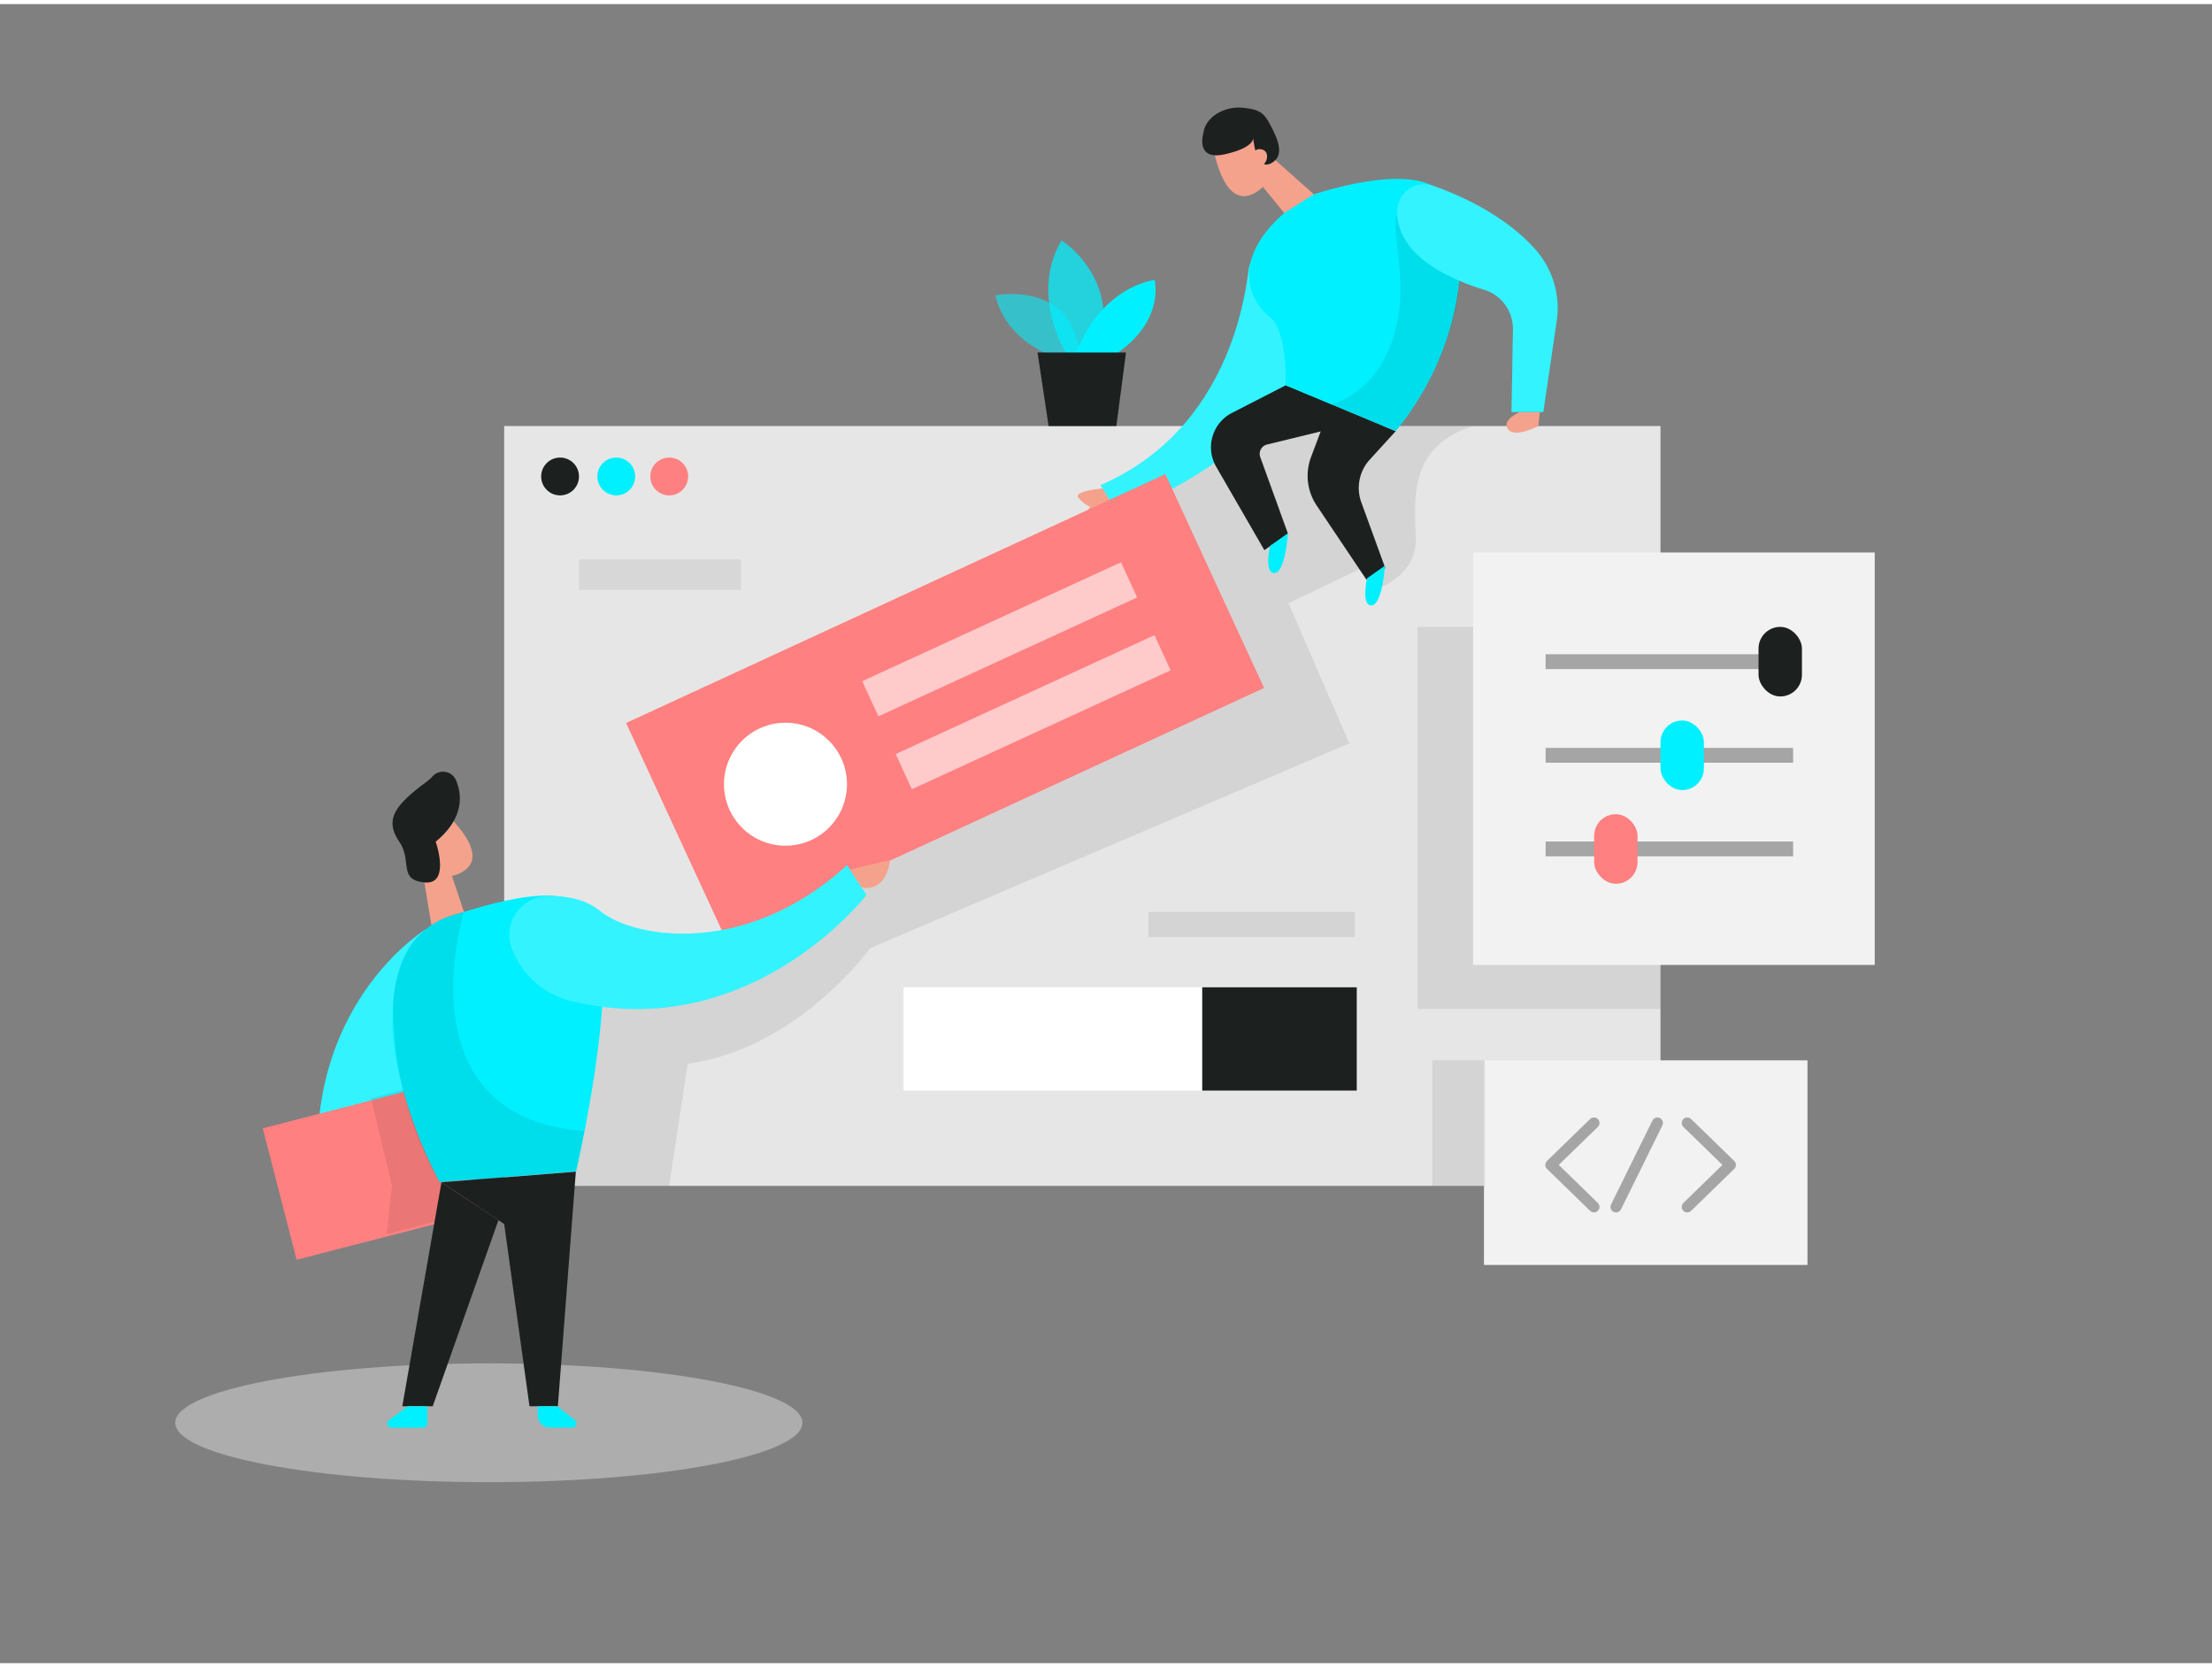 <svg xmlns="http://www.w3.org/2000/svg" id="Layer_1" data-name="Layer 1" viewBox="0 0 400 300" width="406" height="306" class="illustration styles_illustrationTablet__1DWOa"><rect x="0" y="0" width="400" height="300" fill="#808080" stroke="none"/><title>#4 web development</title><ellipse cx="88.4" cy="256.54" rx="56.71" ry="10.74" fill="#e6e6e6" opacity="0.45"/><rect x="91.17" y="76.3" width="209.1" height="137.4" fill="#e6e6e6"/><circle cx="101.28" cy="85.42" r="3.42" fill="#1c2120"/><circle cx="111.44" cy="85.42" r="3.42" fill="#00f0ff"/><circle cx="121.02" cy="85.42" r="3.42" fill="#ff8080"/><path d="M266.38,76.3l-49.25.2-7.88,11.09L135,155.78l6.1,11.85-20.85,8.22H99.93L97.24,213.7H121l3.36-22.1c19.89-2.65,33-20.88,33-20.88h0L244,133.67l-11-25.34,14.63-7,.81,4.59s7.91-2.18,7.58-9.55S255,79.85,266.38,76.3Z" opacity="0.08" fill="#000000"/><path d="M225.74,48.37C224.53,58.06,219.53,78.08,199,87l3,5s28.57-9,35.46-32c3.09-10.35,1.12-14.84-2-16.66A6.58,6.58,0,0,0,225.74,48.37Z" fill="#00f0ff"/><path d="M225.74,48.37C224.53,58.06,219.53,78.08,199,87l3,5s28.57-9,35.46-32c3.09-10.35,1.12-14.84-2-16.66A6.58,6.58,0,0,0,225.74,48.37Z" fill="#fff" opacity="0.2"/><polygon points="228.36 33.05 233.27 39.04 237.59 34.4 229.84 27.52 228.36 33.05" fill="#f4a28c"/><path d="M224.9,22.05a4.57,4.57,0,0,0-5.11,5.72c.91,3.5,2.87,8.27,6.61,6.63,5.71-2.5,2.71-10,2.71-10A8.35,8.35,0,0,0,224.9,22.05Z" fill="#f4a28c"/><path d="M232.49,68.94l-9.74,5a7,7,0,0,0-2.86,9.66l8.75,15.15,4.26-3-5-13.82a1.73,1.73,0,0,1,1.21-2.28l9.71-2.37-1.73,4.6a9.64,9.64,0,0,0,1,8.78l9,13.42,3.41-2.09L246.17,90.1a7.6,7.6,0,0,1,1.53-7.73l4.69-5.14Z" fill="#1c2120"/><rect x="268.35" y="191" width="58.5" height="37" fill="#f2f2f2"/><rect x="258.99" y="191" width="9.51" height="22.7" opacity="0.08" fill="#000000"/><path d="M217.61,23.32s-1.58,5.08,3.92,3.83,5.08-3,5.08-3,.42,6,3.17,4.67,1.17-4.6,0-6.84-1.86-2.91-5-3.24S218,20.24,217.61,23.32Z" fill="#1c2120"/><path d="M226.7,27.65s-.23-1.71,1.42-1.38,1,2.71,0,2.88S226.7,27.65,226.7,27.65Z" fill="#f4a28c"/><polygon points="81.73 157.66 84.18 165.01 78.37 168.7 76.27 155.96 81.73 157.66" fill="#f4a28c"/><path d="M74.28,148.86a4.58,4.58,0,0,1,7.57-1.27c2.47,2.64,5.45,6.85,2.08,9.13-5.17,3.5-9.91-3-9.91-3A8.35,8.35,0,0,1,74.28,148.86Z" fill="#f4a28c"/><path d="M78.06,153.37s-1.33-1.11-1.93.46,1.74,2.34,2.44,1.54S78.06,153.37,78.06,153.37Z" fill="#f4a28c"/><path d="M232.23,37.77l5.36-3.37s17.41-5.95,22.91-.48,5.89,26.11-8.11,43.31l-19.9-8.29s.4-9.9-2.91-12.4S222.2,46.54,232.23,37.77Z" fill="#00f0ff"/><path d="M229.64,98s-1.09,5.06.86,4.88,2.4-7.18,2.4-7.18Z" fill="#00f0ff"/><path d="M247.19,103.85s-1.09,5.05.86,4.88,2.39-7.18,2.39-7.18Z" fill="#00f0ff"/><path d="M274.81,73.77s-3.36,1.45-2.12,3.11,5.49-.58,5.49-.58l.26-2.53Z" fill="#f4a28c"/><path d="M199.41,87.59s-5.52.45-4.36,1.72a5.94,5.94,0,0,0,2.1,1.61s-4,4.47-1.09,5.36,5.75-4.68,5.75-4.68Z" fill="#f4a28c"/><rect x="116.77" y="105.85" width="107.16" height="42.5" transform="matrix(0.91, -0.42, 0.42, 0.91, -37.5, 82.72)" fill="#ff8080"/><rect x="155.02" y="111.38" width="51.5" height="7" transform="translate(-31.45 85.96) rotate(-24.68)" fill="#fff" opacity="0.58"/><rect x="161.07" y="124.56" width="51.5" height="7" transform="translate(-36.4 89.69) rotate(-24.68)" fill="#fff" opacity="0.58"/><circle cx="142.04" cy="141.07" r="11.12" fill="#fff"/><polyline points="288.24 202.33 280.44 209.91 288.24 217.5" fill="none" stroke="#a5a5a5" stroke-linecap="round" stroke-linejoin="round" stroke-width="2"/><polyline points="305.11 202.33 312.91 209.91 305.11 217.5" fill="none" stroke="#a5a5a5" stroke-linecap="round" stroke-linejoin="round" stroke-width="2"/><path d="M191.68,64.18S182.07,61.6,180,52.68c0,0,14.85-3.07,15.34,12.27Z" fill="#00f0ff" opacity="0.58"/><path d="M192.85,63.22s-6.75-10.57-.89-20.5c0,0,11.33,7.13,6.37,20.5Z" fill="#00f0ff" opacity="0.73"/><path d="M194.58,63.22s3.49-11.2,14.19-13.37c0,0,2,7.26-6.88,13.37Z" fill="#00f0ff"/><line x1="299.71" y1="202.33" x2="292.23" y2="217.5" fill="none" stroke="#a5a5a5" stroke-linecap="round" stroke-linejoin="round" stroke-width="2"/><rect x="104.69" y="100.42" width="29.31" height="5.5" fill="#cecece" opacity="0.63"/><path d="M77.07,167.25s-17.17,10.4-19.42,34.8a8.46,8.46,0,0,0,6.41,9L84.18,216Z" fill="#00f0ff"/><path d="M77.07,167.25s-17.17,10.4-19.42,34.8a8.46,8.46,0,0,0,6.41,9L84.18,216Z" fill="#fff" opacity="0.2"/><polygon points="187.62 63 189.62 76.3 201.87 76.3 203.62 63 187.62 63" fill="#1c2120"/><path d="M78.79,151.46s2.74,7.86-2.05,7.37-2.16-3.87-4.54-7.37-1.12-5.86,2.5-8.93c1.67-1.41,2.79-2.06,3.45-2.81a2.57,2.57,0,0,1,4.31.61C83.7,143.35,83.71,147.39,78.79,151.46Z" fill="#1c2120"/><rect x="256.33" y="112.62" width="43.94" height="69.09" opacity="0.08" fill="#000000"/><rect x="50" y="198.25" width="34.18" height="24.5" transform="matrix(0.97, -0.25, 0.25, 0.97, -50.55, 23.49)" fill="#ff8080"/><polygon points="67.09 197.85 70.89 213.7 69.9 222.43 78.79 220.13 81.44 213.05 72.9 196.34 67.09 197.85" opacity="0.08" fill="#000000"/><path d="M73.1,172.36a13.79,13.79,0,0,1,8.67-7.56c7.34-2.21,21.28-6.83,25.4,0,5.64,9.4-3,46.31-3,46.31l-24.67,1.91S65.89,188.58,73.1,172.36Z" fill="#00f0ff"/><polygon points="104.13 211.14 100.88 253.55 95.75 253.55 91.17 220.6 79.83 213.05 104.13 211.14" fill="#1c2120"/><polygon points="79.83 213.05 72.75 253.55 78.25 253.55 90.13 219.91 79.83 213.05" fill="#1c2120"/><path d="M92.44,170.45A7,7,0,0,1,99,161.32c3.14-.1,6.75.44,9.52,2.68,6.17,5,26.4,8.4,44.66-8.31l3.51,5.39s-20.74,27-53.22,19.24a15.2,15.2,0,0,1-10.9-9.56C92.52,170.66,92.48,170.55,92.44,170.45Z" fill="#00f0ff"/><path d="M92.44,170.45A7,7,0,0,1,99,161.32c3.14-.1,6.75.44,9.52,2.68,6.17,5,26.4,8.4,44.66-8.31l3.51,5.39s-20.74,27-53.22,19.24a15.2,15.2,0,0,1-10.9-9.56C92.52,170.66,92.48,170.55,92.44,170.45Z" fill="#fff" opacity="0.2"/><path d="M83.9,164.15s-11.54,37.17,21.78,39.63l-1.55,7.36-24.67,1.91a64,64,0,0,1-8.33-32.82s.21-9.48,6.89-13.67A15.09,15.09,0,0,1,83.9,164.15Z" opacity="0.08" fill="#000000"/><path d="M73.75,253.55l-3.41,2.51a.75.75,0,0,0,.44,1.36H76.5a.76.76,0,0,0,.75-.75v-3.12Z" fill="#00f0ff"/><path d="M100.74,253.55l3.21,2.51a.76.76,0,0,1-.47,1.36H99.41a2.18,2.18,0,0,1-2.17-2.18v-1.69Z" fill="#00f0ff"/><rect x="266.38" y="99.17" width="72.63" height="74.58" fill="#f2f2f2"/><rect x="279.5" y="117.57" width="44.75" height="2.68" fill="#a5a5a5"/><rect x="279.5" y="134.5" width="44.75" height="2.68" fill="#a5a5a5"/><rect x="279.5" y="151.43" width="44.75" height="2.68" fill="#a5a5a5"/><rect x="318" y="112.62" width="7.85" height="12.58" rx="3.92" ry="3.92" fill="#1c2120"/><rect x="300.27" y="129.55" width="7.85" height="12.58" rx="3.92" ry="3.92" fill="#00f0ff"/><rect x="288.27" y="146.49" width="7.85" height="12.58" rx="3.92" ry="3.92" fill="#ff8080"/><rect x="163.38" y="177.79" width="81.97" height="18.68" fill="#fff"/><rect x="217.4" y="177.79" width="27.95" height="18.68" fill="#1c2120"/><path d="M155.77,159.69s4.28,1.4,5.19-4.9l-7.27,1.71Z" fill="#f4a28c"/><path d="M240.69,72.35s8.7-1.66,11.7-13.66-3.39-21.53,2.78-23,8.73,14.18,8.73,14.18.24,12.24-11.51,27.38Z" opacity="0.08" fill="#000000"/><path d="M259.17,32.85c5.12,1.82,13.12,5.44,18.52,11.57a16,16,0,0,1,3.81,12.89l-2.42,16.46h-5.75l.26-15a7.38,7.38,0,0,0-5.19-7.11c-6.21-1.9-15.74-6.12-15.75-14.12A4.9,4.9,0,0,1,259.17,32.85Z" fill="#00f0ff"/><path d="M259.17,32.85c5.12,1.82,13.12,5.44,18.52,11.57a16,16,0,0,1,3.81,12.89l-2.42,16.46h-5.75l.26-15a7.38,7.38,0,0,0-5.19-7.11c-6.21-1.9-15.74-6.12-15.75-14.12A4.9,4.9,0,0,1,259.17,32.85Z" fill="#fff" opacity="0.2"/><rect x="207.67" y="164.15" width="37.33" height="4.54" opacity="0.08" fill="#000000"/></svg>